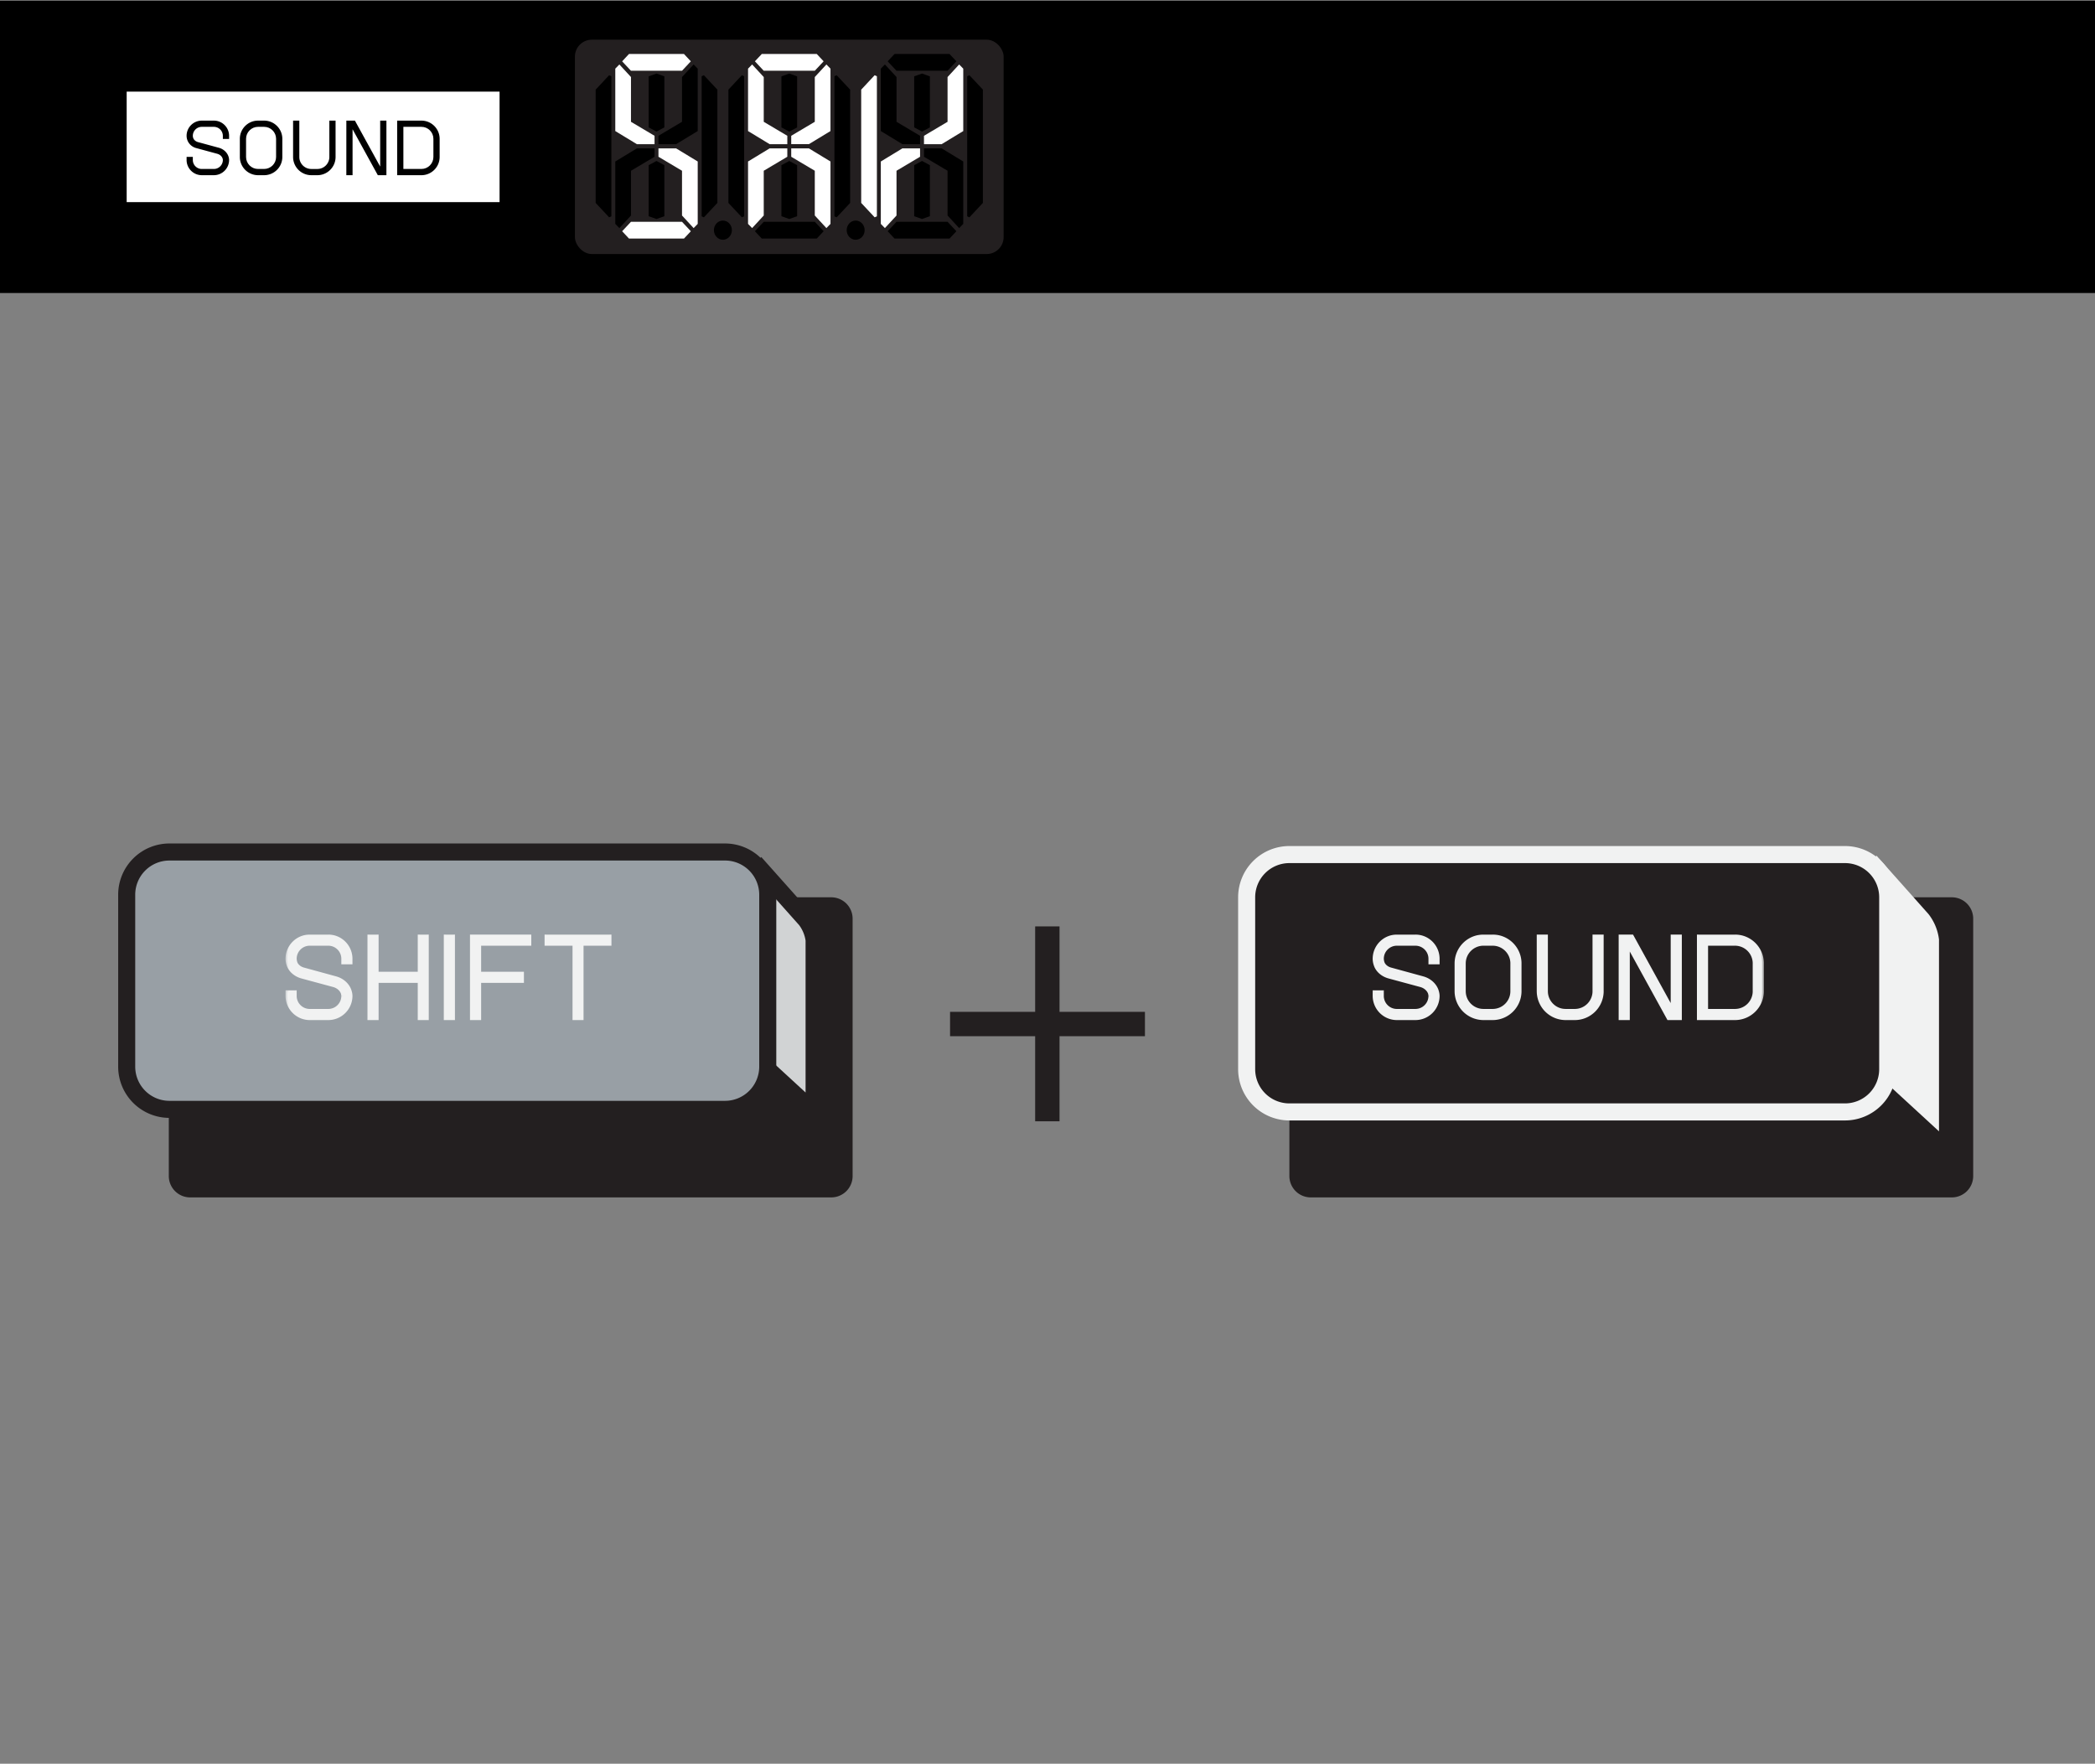 <svg xmlns="http://www.w3.org/2000/svg" width="215" height="181" fill="none"><rect width="100%" height="100%" fill="#808080" stroke="none"/><path fill="#000" d="M0 .072h215v30H0z"/><rect width="44" height="22.001" x="10" y="4.072" fill="#000" rx="2"/><path fill="#fff" d="M43.247 13.016h-1.85v4.324h1.85c.68 0 1.231-.552 1.231-1.232v-1.86c0-.68-.551-1.232-1.23-1.232M26.484 13.016h.619c.68 0 1.231.552 1.231 1.232v1.86c0 .68-.552 1.232-1.232 1.232h-.62c-.679 0-1.23-.551-1.23-1.23v-1.862c0-.68.552-1.232 1.232-1.232"/><path fill="#fff" d="M13 9.404v11.338h38.268V9.404zm10.51 4.853h-.64v-.32a.922.922 0 0 0-.92-.92h-1.24a.922.922 0 0 0-.921.92c0 .09.021.187.06.276.078.172.254.31.47.37l2.138.58c.451.123.812.435.969.837.054.139.084.284.084.418 0 .86-.7 1.56-1.56 1.56h-1.24c-.86 0-1.56-.7-1.56-1.56V16.1h.639v.32c0 .507.413.92.92.92h1.24a.923.923 0 0 0 .922-.92.537.537 0 0 0-.04-.188c-.082-.214-.285-.383-.541-.452l-2.138-.581a1.33 1.33 0 0 1-.884-.723 1.316 1.316 0 0 1-.119-.537c0-.86.7-1.56 1.56-1.56h1.241c.86 0 1.56.7 1.56 1.56zm5.464 1.852c0 1.03-.838 1.87-1.87 1.87h-.62a1.872 1.872 0 0 1-1.87-1.87v-1.86c0-1.032.839-1.87 1.87-1.87h.62c1.032 0 1.87.839 1.87 1.87zm5.464 0c0 1.03-.839 1.87-1.87 1.87h-.62a1.872 1.872 0 0 1-1.87-1.87v-3.73h.64v3.73c0 .679.551 1.232 1.23 1.232h.62c.68 0 1.232-.553 1.232-1.232v-3.73h.638zm5.217 1.87h-.88l-.021-.037-2.572-4.678v4.714h-.64l.002-5.6h.879l.02.037 2.573 4.68v-4.716h.64zm5.463-1.87c0 1.03-.839 1.87-1.87 1.87h-2.49v-5.6h2.49c1.031 0 1.87.839 1.87 1.87z"/><rect width="44" height="22" x="59" y="4.072" fill="#231F20" rx="1.744"/><path fill="#000" d="M62.511 7.721 61.13 9.2v11.625l1.382 1.478.23-.102V7.823zM72.238 7.721 73.621 9.2v11.625l-1.383 1.478-.23-.102V7.823zM69.992 12.5l-2.417 1.435v.86h1.813l2.216-1.345V7.045l-.42-.43-1.192 1.292z"/><path fill="#000" d="m67.374 7.548-.806.287v5.239l.806.43.806-.43V7.835zM66.568 16.95v5.238l.806.287.806-.287V16.95l-.806-.431z"/><path fill="#fff" d="m64.755 12.5 2.417 1.435v.86H65.36l-2.216-1.345V7.045l.42-.43 1.192 1.292z"/><path fill="#000" d="m64.755 17.524 2.417-1.436v-.86H65.36l-2.216 1.345v6.404l.42.431 1.192-1.292z"/><path fill="#fff" d="m69.992 17.524-2.417-1.436v-.86h1.813l2.216 1.345v6.404l-.42.431-1.192-1.292zM67.373 7.261H69.992l.906-.968-.705-.754h-5.64l-.706.754.907.968zM67.418 22.762h-2.665l-.906.969.705.753h5.641l.705-.753-.906-.969z"/><path fill="#000" d="M76.136 7.721 74.754 9.2v11.625l1.382 1.477.23-.101V7.823zM85.863 7.721 87.246 9.2v11.625l-1.383 1.477-.229-.101V7.823z"/><path fill="#fff" d="m78.38 12.5 2.418 1.435v.86h-1.814l-2.216-1.345V7.045l.42-.43 1.192 1.292z"/><path fill="#000" d="m81 7.548-.806.287v5.239l.805.43.806-.43V7.835zM80.194 16.95v5.238l.805.287.806-.287V16.95L81 16.519z"/><path fill="#fff" d="M83.618 17.523 81.2 16.088v-.861h1.813l2.216 1.346v6.404l-.42.43-1.191-1.291z"/><path fill="#000" d="M81.044 22.762H78.38l-.906.968.705.754h5.641l.706-.754-.907-.968z"/><path fill="#fff" d="M80.999 7.261H83.618l.907-.969-.706-.753h-5.64l-.706.753.907.969zM83.618 12.5 81.2 13.934v.86h1.813l2.216-1.345V7.045l-.42-.43-1.191 1.292zM78.38 17.523l2.418-1.435v-.861h-1.814l-2.216 1.346v6.404l.42.43 1.192-1.291zM89.761 7.721 88.38 9.2v11.625l1.382 1.477.23-.101V7.823z"/><path fill="#000" d="m99.488 7.721 1.383 1.478v11.625l-1.383 1.477-.229-.101V7.823zM94.625 7.548l-.806.287v5.239l.806.43.806-.43V7.835zM93.819 16.95v5.238l.806.287.806-.287V16.95l-.806-.431z"/><path fill="#000" d="m92.005 12.5 2.417 1.435v.86H92.61l-2.216-1.345V7.045l.42-.43 1.192 1.292z"/><path fill="#fff" d="m97.243 12.5-2.418 1.435v.86h1.813l2.217-1.345V7.045l-.42-.43-1.192 1.292zM92.005 17.523l2.417-1.435v-.861H92.61l-2.216 1.346v6.404l.42.43 1.192-1.291z"/><path fill="#000" d="m97.243 17.523-2.418-1.435v-.861h1.813l2.217 1.346v6.404l-.42.43-1.192-1.291zM94.624 7.261H97.243l.907-.969-.706-.753h-5.64l-.706.753.907.969zM94.67 22.761h-2.666l-.906.97.705.753h5.641l.706-.754-.907-.969zM87.813 24.605c.51 0 .922-.44.922-.985 0-.544-.413-.985-.922-.985-.51 0-.922.441-.922.985s.413.985.922.985M74.187 24.605c.509 0 .922-.44.922-.985 0-.544-.413-.985-.922-.985-.51 0-.922.441-.922.985s.413.985.922.985"/><path fill="#231F20" d="M85.307 92.085h-65.79a2.193 2.193 0 0 0-2.193 2.194v26.411c0 1.211.982 2.193 2.193 2.193h65.79a2.193 2.193 0 0 0 2.193-2.193V94.278a2.193 2.193 0 0 0-2.193-2.193"/><path fill="#D1D3D4" stroke="#231F20" stroke-miterlimit="10" stroke-width="1.75" d="m78.078 89.21-4.172 3.943v12.091l9.642 8.867v-17.64a4.407 4.407 0 0 0-.868-2.097z"/><path fill="#989FA5" stroke="#231F20" stroke-miterlimit="10" stroke-width="1.75" d="M74.405 87.437H17.388a4.386 4.386 0 0 0-4.386 4.386v17.639a4.386 4.386 0 0 0 4.386 4.386h57.017a4.386 4.386 0 0 0 4.386-4.386v-17.64a4.386 4.386 0 0 0-4.386-4.385Z"/><mask id="a" width="34" height="10" x="29.156" y="95.497" fill="#000" maskUnits="userSpaceOnUse"><path fill="#fff" d="M29.156 95.497h34v10h-34z"/><path d="M35.984 98.773h-.768v-.384c0-.84-.684-1.524-1.524-1.524h-1.908c-.84 0-1.524.684-1.524 1.524 0 .144.036.312.096.468.132.288.432.528.804.624l3.288.9c.66.18 1.188.636 1.416 1.224.072.204.12.408.12.6a2.3 2.3 0 0 1-2.292 2.292h-1.908a2.3 2.3 0 0 1-2.292-2.292v-.384h.768v.384c0 .84.684 1.524 1.524 1.524h1.908c.84 0 1.524-.684 1.524-1.524 0-.096-.024-.204-.06-.324-.144-.36-.48-.648-.912-.768l-3.288-.888c-.588-.168-1.068-.552-1.296-1.056a1.983 1.983 0 0 1-.168-.78 2.3 2.3 0 0 1 2.292-2.292h1.908a2.3 2.3 0 0 1 2.292 2.292zm7.832-2.676v8.4h-.756v-3.816h-4.392v3.816H37.9v-8.4h.768v3.816h4.392v-3.816zm1.917 8.4v-8.4h.768v8.4zm3.457-7.632v3.048h4.392v.768H49.19v3.816h-.768v-8.4h5.916v.768zm13.377-.768v.768H59.7v7.632h-.756v-7.632h-2.868v-.768z"/></mask><path fill="#F1F2F2" d="M35.984 98.773h-.768v-.384c0-.84-.684-1.524-1.524-1.524h-1.908c-.84 0-1.524.684-1.524 1.524 0 .144.036.312.096.468.132.288.432.528.804.624l3.288.9c.66.18 1.188.636 1.416 1.224.072.204.12.408.12.6a2.3 2.3 0 0 1-2.292 2.292h-1.908a2.3 2.3 0 0 1-2.292-2.292v-.384h.768v.384c0 .84.684 1.524 1.524 1.524h1.908c.84 0 1.524-.684 1.524-1.524 0-.096-.024-.204-.06-.324-.144-.36-.48-.648-.912-.768l-3.288-.888c-.588-.168-1.068-.552-1.296-1.056a1.983 1.983 0 0 1-.168-.78 2.3 2.3 0 0 1 2.292-2.292h1.908a2.3 2.3 0 0 1 2.292 2.292zm7.832-2.676v8.4h-.756v-3.816h-4.392v3.816H37.9v-8.4h.768v3.816h4.392v-3.816zm1.917 8.4v-8.4h.768v8.4zm3.457-7.632v3.048h4.392v.768H49.19v3.816h-.768v-8.4h5.916v.768zm13.377-.768v.768H59.7v7.632h-.756v-7.632h-2.868v-.768z"/><path fill="#F1F2F2" d="M35.984 98.773v.188h.188v-.188zm-.768 0h-.187v.188h.187zm-4.86.084-.175.067.005.011zm.804.624.05-.18-.003-.002zm3.288.9-.05.181h.001zm1.416 1.224.177-.062-.002-.006zm-6.372.216v-.187h-.187v.187zm.768 0h.188v-.187h-.188zm4.896.06.18-.054-.002-.008-.004-.008zm-.912-.768.05-.181zm-3.288-.888-.051.18.002.001zm-1.296-1.056-.172.074.002.003zm6.324-.583h-.768v.375h.768zm-.58.187v-.384h-.375v.384zm0-.384c0-.944-.768-1.711-1.712-1.711v.375c.737 0 1.337.6 1.337 1.336zm-1.712-1.711h-1.908v.375h1.908zm-1.908 0c-.943 0-1.711.767-1.711 1.711h.375c0-.736.6-1.336 1.336-1.336zm-1.711 1.711c0 .172.042.363.108.535l.35-.134a1.173 1.173 0 0 1-.083-.4zm.113.546c.16.347.51.62.927.728l.094-.364c-.326-.084-.575-.291-.68-.52zm.925.727 3.288.9.099-.362-3.288-.9zm3.288.9c.608.166 1.086.584 1.29 1.111l.35-.136c-.251-.649-.83-1.143-1.541-1.337zm1.289 1.105c.068.194.109.376.109.538h.375c0-.221-.055-.448-.13-.662zm.109.538a2.112 2.112 0 0 1-2.105 2.105v.375a2.487 2.487 0 0 0 2.48-2.48zm-2.105 2.105h-1.908v.375h1.908zm-1.908 0a2.112 2.112 0 0 1-2.104-2.105h-.375a2.487 2.487 0 0 0 2.48 2.48zm-2.104-2.105v-.384h-.375v.384zm-.188-.196h.768v-.375h-.768zm.58-.188v.384h.376v-.384zm0 .384c0 .944.769 1.712 1.712 1.712v-.375c-.736 0-1.336-.6-1.336-1.337zm1.712 1.712h1.908v-.375h-1.908zm1.908 0c.944 0 1.712-.768 1.712-1.712h-.375c0 .737-.6 1.337-1.337 1.337zm1.712-1.712c0-.124-.03-.253-.068-.378l-.36.108a.986.986 0 0 1 .053.27zm-.074-.394c-.168-.421-.555-.745-1.035-.879l-.1.362c.383.106.668.358.787.657zm-1.037-.879-3.288-.888-.098.362 3.289.888zm-3.285-.887c-.544-.156-.975-.507-1.177-.953l-.341.154c.254.562.782.979 1.415 1.159zm-1.175-.95c-.1-.231-.153-.47-.153-.706h-.375c0 .293.066.582.183.854zm-.153-.706c0-1.156.948-2.104 2.104-2.104v-.375a2.487 2.487 0 0 0-2.48 2.48zm2.104-2.104h1.908v-.375h-1.908zm1.908 0c1.157 0 2.105.948 2.105 2.104h.375a2.487 2.487 0 0 0-2.48-2.48zm2.105 2.104v.384h.375v-.384zm8.019-2.292h.187v-.187h-.187zm0 8.4v.188h.187v-.188zm-.756 0h-.188v.188h.188zm0-3.816h.187v-.187h-.187zm-4.392 0v-.187h-.188v.187zm0 3.816v.188h.187v-.188zm-.768 0h-.188v.188h.188zm0-8.4v-.187h-.188v.187zm.768 0h.187v-.187h-.187zm0 3.816h-.188v.188h.188zm4.392 0v.188h.187v-.188zm0-3.816v-.187h-.188v.187zm.568 0v8.4h.375v-8.4zm.188 8.213h-.756v.375h.756zm-.569.187v-3.816h-.375v3.816zm-.187-4.003h-4.392v.375h4.392zm-4.58.187v3.816h.375v-3.816zm.188 3.629H37.9v.375h.768zm-.58.187v-8.4h-.376v8.4zm-.188-8.212h.768v-.375H37.9zm.58-.188v3.816h.375v-3.816zm.188 4.004h4.392v-.375h-4.392zm4.58-.188v-3.816h-.376v3.816zm-.188-3.628h.756v-.375h-.756zm2.673 8.212h-.187v.188h.187zm0-8.4v-.187h-.187v.187zm.768 0h.188v-.187H46.5zm0 8.4v.188h.188v-.188zm-.58 0v-8.4h-.375v8.4zm-.188-8.212h.768v-.375h-.768zm.58-.188v8.4h.376v-8.4zm.188 8.213h-.768v.375h.768zm2.689-7.445v-.187h-.188v.187zm0 3.048h-.188v.188h.188zm4.392 0h.187v-.187h-.187zm0 .768v.188h.187v-.188zm-4.392 0v-.187h-.188v.187zm0 3.816v.188h.187v-.188zm-.768 0h-.188v.188h.188zm0-8.4v-.187h-.188v.187zm5.916 0h.187v-.187h-.187zm0 .768v.188h.187v-.188zm-5.336 0v3.048h.375v-3.048zm.188 3.236h4.392v-.375H49.19zm4.204-.188v.768h.375v-.768zm.188.581H49.19v.375h4.392zm-4.58.187v3.816h.375v-3.816zm.188 3.629h-.768v.375h.768zm-.58.187v-8.4h-.376v8.4zm-.188-8.212h5.916v-.375h-5.916zm5.728-.188v.768h.375v-.768zm.188.58H49.19v.376h5.148zm8.23-.58h.187v-.187h-.188zm0 .768v.188h.187v-.188zm-2.869 0v-.187h-.187v.187zm0 7.632v.188h.188v-.188zm-.756 0h-.187v.188h.187zm0-7.632h.188v-.187h-.188zm-2.868 0h-.187v.188h.187zm0-.768v-.187h-.187v.187zm6.305 0v.768h.375v-.768zm.187.58H59.7v.376h2.868zm-3.055.188v7.632h.375v-7.632zm.187 7.445h-.756v.375h.756zm-.568.187v-7.632h-.375v7.632zm-.188-7.82h-2.868v.376h2.868zm-2.68.188v-.768h-.375v.768zm-.188-.58h6.492v-.375h-6.492z" mask="url(#a)"/><path stroke="#231F20" stroke-miterlimit="10" stroke-width="2.5" d="M107.484 95.072v20M97.5 105.09h20"/><path fill="#231F20" d="M200.307 92.085h-65.79a2.193 2.193 0 0 0-2.193 2.194v26.411c0 1.211.982 2.193 2.193 2.193h65.79a2.193 2.193 0 0 0 2.193-2.193V94.278a2.193 2.193 0 0 0-2.193-2.193"/><path fill="#F1F2F2" stroke="#F1F2F2" stroke-miterlimit="10" stroke-width="1.75" d="m192.544 89.09-4.071 4.063v12.091l9.642 8.867v-17.64a4.402 4.402 0 0 0-.869-2.097z"/><path fill="#231F20" stroke="#F1F2F2" stroke-miterlimit="10" stroke-width="1.75" d="M189.341 87.7h-57.017a4.386 4.386 0 0 0-4.386 4.385v17.64a4.386 4.386 0 0 0 4.386 4.386h57.017a4.386 4.386 0 0 0 4.386-4.386v-17.64a4.386 4.386 0 0 0-4.386-4.385Z"/><mask id="b" width="41" height="10" x="140.156" y="95.497" fill="#000" maskUnits="userSpaceOnUse"><path fill="#fff" d="M140.156 95.497h41v10h-41z"/><path d="M147.551 98.773h-.768v-.384c0-.84-.684-1.524-1.524-1.524h-1.908c-.84 0-1.524.684-1.524 1.524 0 .144.036.312.096.468.132.288.432.528.804.624l3.288.9c.66.18 1.188.636 1.416 1.224.072.204.12.408.12.6a2.3 2.3 0 0 1-2.292 2.292h-1.908a2.3 2.3 0 0 1-2.292-2.292v-.384h.768v.384c0 .84.684 1.524 1.524 1.524h1.908c.84 0 1.524-.684 1.524-1.524 0-.096-.024-.204-.06-.324-.144-.36-.48-.648-.912-.768l-3.288-.888c-.588-.168-1.068-.552-1.296-1.056a1.983 1.983 0 0 1-.168-.78 2.3 2.3 0 0 1 2.292-2.292h1.908a2.3 2.3 0 0 1 2.292 2.292zm5.636-2.676a2.773 2.773 0 0 1 2.772 2.772v2.856a2.78 2.78 0 0 1-2.772 2.772h-.948a2.78 2.78 0 0 1-2.772-2.772v-2.856a2.773 2.773 0 0 1 2.772-2.772zm-2.952 5.628c0 1.104.9 2.004 2.004 2.004h.948c1.104 0 2.004-.9 2.004-2.004v-2.856c0-1.104-.9-2.004-2.004-2.004h-.948c-1.104 0-2.004.9-2.004 2.004zm14.154 0a2.78 2.78 0 0 1-2.772 2.772h-.948a2.78 2.78 0 0 1-2.772-2.772v-5.628h.768v5.628c0 1.104.9 2.004 2.004 2.004h.948c1.104 0 2.004-.9 2.004-2.004v-5.628h.768zm8.024-5.628v8.4h-1.176l-4.164-7.572v7.572h-.768v-8.4h1.176l4.164 7.572v-7.572zm5.644 0a2.773 2.773 0 0 1 2.772 2.772v2.856a2.78 2.78 0 0 1-2.772 2.772h-3.72v-8.4zm-2.952 7.632h2.952c1.104 0 2.004-.9 2.004-2.004v-2.856c0-1.104-.9-2.004-2.004-2.004h-2.952z"/></mask><path fill="#F1F2F2" d="M147.551 98.773h-.768v-.384c0-.84-.684-1.524-1.524-1.524h-1.908c-.84 0-1.524.684-1.524 1.524 0 .144.036.312.096.468.132.288.432.528.804.624l3.288.9c.66.18 1.188.636 1.416 1.224.072.204.12.408.12.6a2.3 2.3 0 0 1-2.292 2.292h-1.908a2.3 2.3 0 0 1-2.292-2.292v-.384h.768v.384c0 .84.684 1.524 1.524 1.524h1.908c.84 0 1.524-.684 1.524-1.524 0-.096-.024-.204-.06-.324-.144-.36-.48-.648-.912-.768l-3.288-.888c-.588-.168-1.068-.552-1.296-1.056a1.983 1.983 0 0 1-.168-.78 2.3 2.3 0 0 1 2.292-2.292h1.908a2.3 2.3 0 0 1 2.292 2.292zm5.636-2.676a2.773 2.773 0 0 1 2.772 2.772v2.856a2.78 2.78 0 0 1-2.772 2.772h-.948a2.78 2.78 0 0 1-2.772-2.772v-2.856a2.773 2.773 0 0 1 2.772-2.772zm-2.952 5.628c0 1.104.9 2.004 2.004 2.004h.948c1.104 0 2.004-.9 2.004-2.004v-2.856c0-1.104-.9-2.004-2.004-2.004h-.948c-1.104 0-2.004.9-2.004 2.004zm14.154 0a2.78 2.78 0 0 1-2.772 2.772h-.948a2.78 2.78 0 0 1-2.772-2.772v-5.628h.768v5.628c0 1.104.9 2.004 2.004 2.004h.948c1.104 0 2.004-.9 2.004-2.004v-5.628h.768zm8.024-5.628v8.4h-1.176l-4.164-7.572v7.572h-.768v-8.4h1.176l4.164 7.572v-7.572zm5.644 0a2.773 2.773 0 0 1 2.772 2.772v2.856a2.78 2.78 0 0 1-2.772 2.772h-3.72v-8.4zm-2.952 7.632h2.952c1.104 0 2.004-.9 2.004-2.004v-2.856c0-1.104-.9-2.004-2.004-2.004h-2.952z"/><path fill="#F1F2F2" d="M147.551 98.773v.188h.188v-.188zm-.768 0h-.187v.188h.187zm-4.86.084-.175.067.005.011zm.804.624.05-.18-.003-.002zm3.288.9-.049.181zm1.416 1.224.177-.062-.002-.006zm-6.372.216v-.187h-.187v.187zm.768 0h.188v-.187h-.188zm4.896.06.18-.054-.003-.008-.003-.008zm-.912-.768.05-.181h-.001zm-3.288-.888-.051.18.002.001zm-1.296-1.056-.172.074.001.003zm6.324-.583h-.768v.375h.768zm-.58.187v-.384h-.375v.384zm0-.384c0-.944-.768-1.711-1.712-1.711v.375c.736 0 1.337.6 1.337 1.336zm-1.712-1.711h-1.908v.375h1.908zm-1.908 0c-.944 0-1.711.767-1.711 1.711h.375c0-.736.6-1.336 1.336-1.336zm-1.711 1.711c0 .172.042.363.108.535l.35-.134a1.167 1.167 0 0 1-.083-.4zm.113.546c.159.347.51.62.927.728l.094-.364c-.327-.084-.576-.291-.681-.52zm.925.727 3.288.9.099-.362-3.288-.9zm3.288.9c.608.166 1.086.584 1.29 1.111l.35-.136c-.252-.649-.83-1.143-1.542-1.337zm1.288 1.105c.069.194.11.376.11.538h.375c0-.221-.055-.448-.131-.662zm.11.538a2.113 2.113 0 0 1-2.105 2.105v.375a2.487 2.487 0 0 0 2.48-2.48zm-2.105 2.105h-1.908v.375h1.908zm-1.908 0a2.112 2.112 0 0 1-2.104-2.105h-.375a2.486 2.486 0 0 0 2.479 2.48zm-2.104-2.105v-.384h-.375v.384zm-.188-.196h.768v-.375h-.768zm.581-.188v.384h.375v-.384zm0 .384c0 .944.767 1.712 1.711 1.712v-.375c-.736 0-1.336-.6-1.336-1.337zm1.711 1.712h1.908v-.375h-1.908zm1.908 0c.944 0 1.712-.768 1.712-1.712h-.375a1.34 1.34 0 0 1-1.337 1.337zm1.712-1.712c0-.124-.031-.253-.068-.378l-.36.108a.982.982 0 0 1 .053.27zm-.074-.394c-.168-.421-.555-.745-1.036-.879l-.1.362c.383.106.669.358.788.657zm-1.037-.879-3.288-.888-.098.362 3.288.888zm-3.285-.887c-.544-.156-.975-.507-1.177-.953l-.342.154c.254.562.783.979 1.416 1.159zm-1.176-.95a1.8 1.8 0 0 1-.152-.706h-.375c0 .293.066.582.183.854zm-.152-.706c0-1.156.948-2.104 2.104-2.104v-.375a2.486 2.486 0 0 0-2.479 2.48zm2.104-2.104h1.908v-.375h-1.908zm1.908 0c1.156 0 2.105.948 2.105 2.104h.375a2.487 2.487 0 0 0-2.48-2.48zm2.105 2.104v.384h.375v-.384zm5.823-2.104a2.585 2.585 0 0 1 2.584 2.584h.375a2.96 2.96 0 0 0-2.959-2.96zm2.584 2.584v2.856h.375v-2.856zm0 2.856a2.593 2.593 0 0 1-2.584 2.585v.375a2.968 2.968 0 0 0 2.959-2.96zm-2.584 2.585h-.948v.375h.948zm-.948 0a2.594 2.594 0 0 1-2.585-2.585h-.375a2.969 2.969 0 0 0 2.96 2.96zm-2.585-2.585v-2.856h-.375v2.856zm0-2.856a2.586 2.586 0 0 1 2.585-2.584v-.375a2.961 2.961 0 0 0-2.96 2.96zm2.585-2.584h.948v-.375h-.948zm-2.192 5.44c0 1.208.984 2.192 2.192 2.192v-.375a1.82 1.82 0 0 1-1.817-1.817zm2.192 2.192h.948v-.375h-.948zm.948 0a2.195 2.195 0 0 0 2.191-2.192h-.375a1.82 1.82 0 0 1-1.816 1.817zm2.191-2.192v-2.856h-.375v2.856zm0-2.856a2.195 2.195 0 0 0-2.191-2.191v.375c1 0 1.816.816 1.816 1.816zm-2.191-2.191h-.948v.375h.948zm-.948 0a2.195 2.195 0 0 0-2.192 2.191h.375c0-1 .816-1.816 1.817-1.816zm-2.192 2.191v2.856h.375v-2.856zm7.85-2.772v-.187h-.187v.187zm.768 0h.188v-.187h-.188zm4.956 0v-.187h-.187v.187zm.768 0h.188v-.187h-.188zm-.187 5.628a2.594 2.594 0 0 1-2.585 2.585v.375a2.969 2.969 0 0 0 2.96-2.96zm-2.585 2.585h-.948v.375h.948zm-.948 0a2.593 2.593 0 0 1-2.584-2.585h-.375a2.968 2.968 0 0 0 2.959 2.96zm-2.584-2.585v-5.628h-.375v5.628zm-.188-5.44h.768v-.375h-.768zm.581-.188v5.628h.375v-5.628zm0 5.628c0 1.208.984 2.192 2.191 2.192v-.375c-1 0-1.816-.816-1.816-1.817zm2.191 2.192h.948v-.375h-.948zm.948 0a2.195 2.195 0 0 0 2.192-2.192h-.375a1.82 1.82 0 0 1-1.817 1.817zm2.192-2.192v-5.628h-.375v5.628zm-.188-5.44h.768v-.375h-.768zm.581-.188v5.628h.375v-5.628zm8.211 0h.187v-.187h-.187zm0 8.4v.188h.187v-.188zm-1.176 0-.164.09.053.098h.111zm-4.164-7.572.164-.09-.352.09zm0 7.572v.188h.187v-.188zm-.768 0h-.188v.188h.188zm0-8.4v-.187h-.188v.187zm1.176 0 .164-.09-.053-.097h-.111zm4.164 7.572-.164.09.351-.09zm0-7.572v-.187h-.188v.187zm.58 0v8.4h.375v-8.4zm.188 8.213h-1.176v.375h1.176zm-1.012.097-4.164-7.572-.328.18 4.164 7.572zm-4.516-7.482v7.572h.375v-7.572zm.188 7.385h-.768v.375h.768zm-.581.187v-8.4h-.375v8.4zm-.187-8.212h1.176v-.375h-1.176zm1.012-.098 4.164 7.572.328-.18-4.164-7.572zm4.515 7.482v-7.572h-.375v7.572zm-.187-7.384h.768v-.375h-.768zm2.692 8.212h-.187v.188h.187zm0-8.4v-.187h-.187v.187zm.768 7.632h-.187v.188h.187zm0-6.864v-.187h-.187v.187zm2.952-.58a2.586 2.586 0 0 1 2.585 2.584h.375a2.96 2.96 0 0 0-2.96-2.96zm2.585 2.584v2.856h.375v-2.856zm0 2.856a2.594 2.594 0 0 1-2.585 2.585v.375a2.969 2.969 0 0 0 2.96-2.96zm-2.585 2.585h-3.72v.375h3.72zm-3.532.187v-8.4h-.375v8.4zm-.188-8.212h3.72v-.375h-3.72zm.768 7.632h2.952v-.375h-2.952zm2.952 0a2.195 2.195 0 0 0 2.192-2.192h-.375a1.82 1.82 0 0 1-1.817 1.817zm2.192-2.192v-2.856h-.375v2.856zm0-2.856a2.195 2.195 0 0 0-2.192-2.191v.375a1.82 1.82 0 0 1 1.817 1.816zm-2.192-2.191h-2.952v.375h2.952zm-3.139.187v6.864h.375v-6.864z" mask="url(#b)"/></svg>